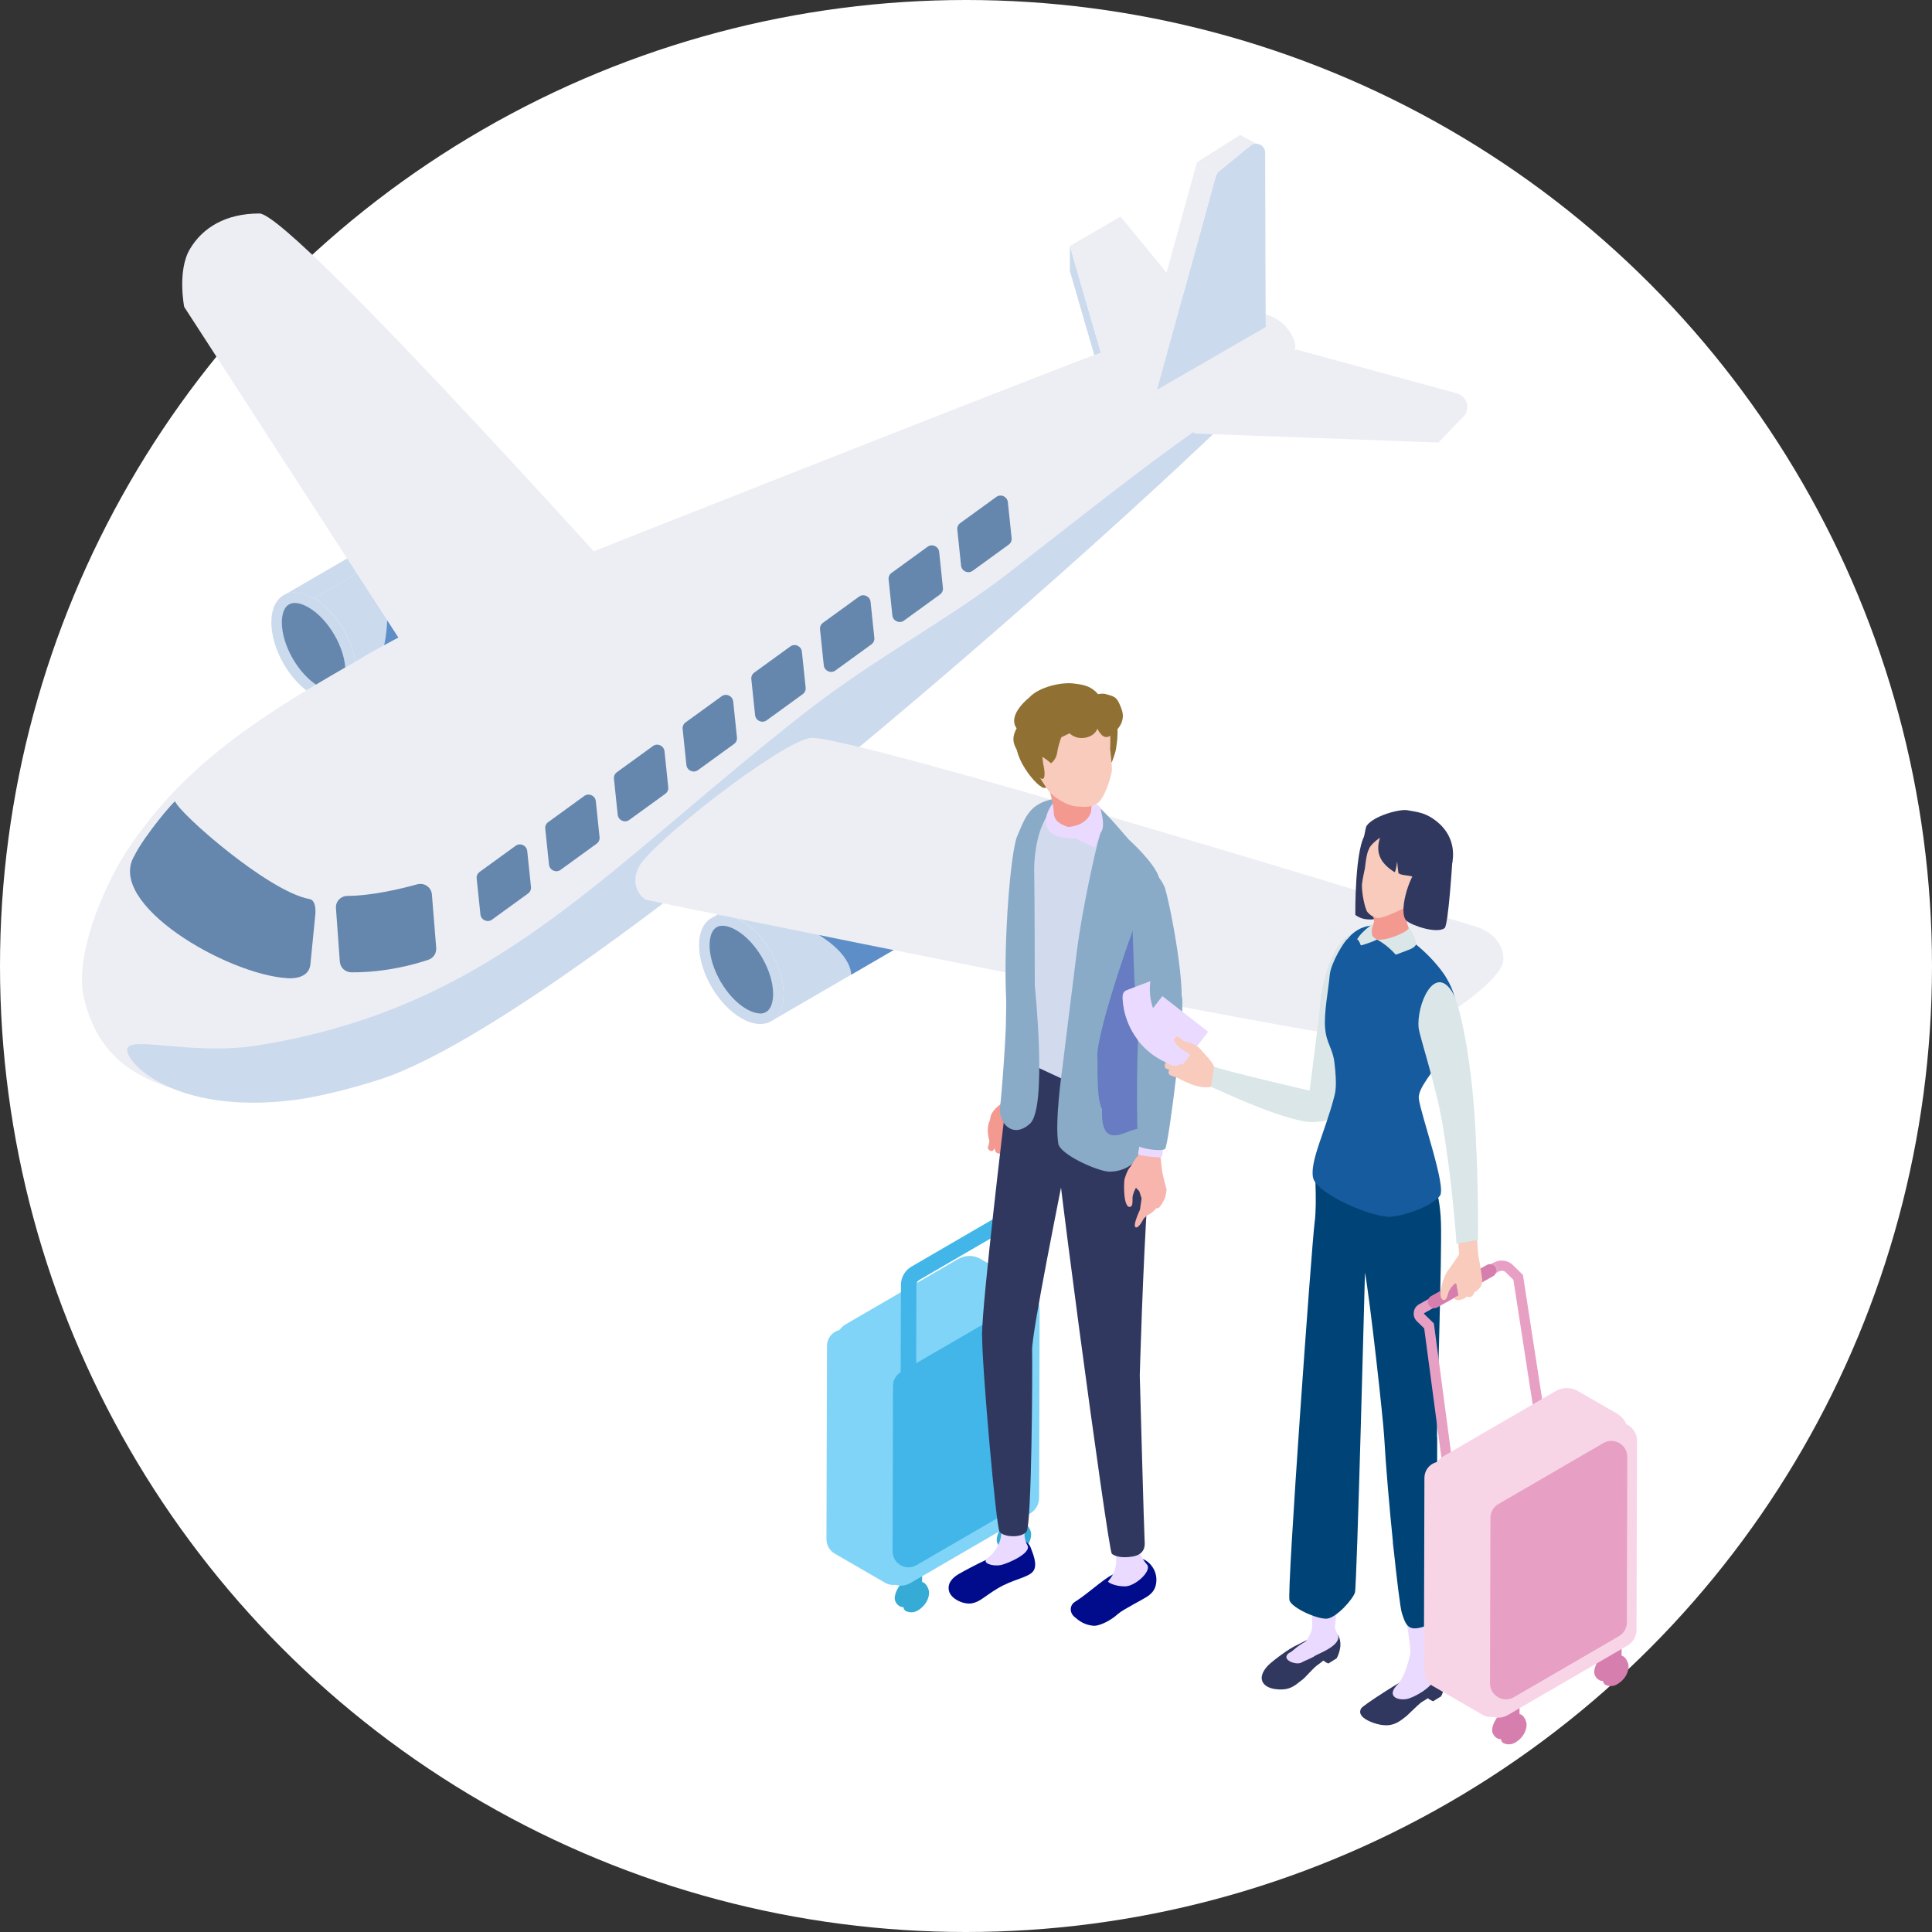 <?xml version="1.0" encoding="UTF-8"?>
<svg id="_レイヤー_2" data-name="レイヤー_2" xmlns="http://www.w3.org/2000/svg" viewBox="0 0 180 180">
  <rect x="0" y="0" width="180" height="180" fill="#333333" stroke="none"/>
  <defs>
    <style>
      .cls-1 {
        fill: #f7b5ae;
      }

      .cls-2 {
        fill: #677cc2;
      }

      .cls-3 {
        fill: #004376;
      }

      .cls-4 {
        fill: #000c8b;
      }

      .cls-5 {
        fill: #f8cbbc;
      }

      .cls-6 {
        fill: #5d8ec7;
      }

      .cls-7 {
        fill: #edeef4;
      }

      .cls-8 {
        fill: #d2daee;
      }

      .cls-9 {
        fill: #dae6e7;
      }

      .cls-10 {
        fill: #42b6e8;
      }

      .cls-11 {
        isolation: isolate;
      }

      .cls-12 {
        fill: #eadaff;
      }

      .cls-13 {
        fill: #fff;
      }

      .cls-14 {
        fill: #907133;
      }

      .cls-15 {
        fill: #f7d5e7;
      }

      .cls-16 {
        fill: #d67fae;
      }

      .cls-17 {
        fill: #165b9e;
      }

      .cls-18 {
        fill: #f3998f;
      }

      .cls-19 {
        fill: #a29bef;
      }

      .cls-20 {
        fill: #e89fc4;
      }

      .cls-21 {
        fill: #35abd6;
      }

      .cls-22 {
        fill: #80d4f7;
      }

      .cls-23 {
        fill: #cbdaed;
      }

      .cls-24 {
        fill: none;
        stroke: #42b6e8;
        stroke-miterlimit: 10;
        stroke-width: 1.44px;
      }

      .cls-25 {
        fill: #303860;
      }

      .cls-26 {
        fill: #6587ae;
      }

      .cls-27 {
        fill: #89abc8;
      }
    </style>
  </defs>
  <g id="_レイヤー_1-2" data-name="レイヤー_1">
    <circle class="cls-13" cx="90" cy="90" r="90"/>
    <g>
      <g>
        <g class="cls-11">
          <path class="cls-23" d="M66.29,85.53l12.88-7.48c.72-.42,1.71-.36,2.8.28l-12.88,7.48c-1.1-.63-2.09-.69-2.8-.28Z"/>
          <path class="cls-23" d="M84.74,87.65l-12.88,7.48c.71-.41,1.15-1.29,1.15-2.53,0-2.5-1.75-5.54-3.92-6.8l12.88-7.48c2.17,1.26,3.93,4.3,3.92,6.8,0,1.24-.44,2.12-1.15,2.53Z"/>
          <path class="cls-6" d="M84.74,87.65l-5.43,3.16c-.27-3.91-9.95-7.18-11.95-5.9l14.61-6.59c2.17,1.26,3.93,4.3,3.92,6.8,0,1.24-.44,2.12-1.15,2.53Z"/>
          <g>
            <path class="cls-23" d="M69.09,85.81c2.17,1.26,3.93,4.3,3.92,6.8,0,2.5-1.78,3.51-3.95,2.25-2.18-1.26-3.93-4.3-3.93-6.8,0-2.5,1.78-3.51,3.95-2.25Z"/>
            <path class="cls-26" d="M70.83,94.42c-.37,0-.81-.14-1.28-.41-1.87-1.08-3.44-3.8-3.44-5.95,0-.55.12-1.81,1.2-1.81.37,0,.82.14,1.28.41,1.87,1.08,3.44,3.8,3.44,5.95,0,.55-.12,1.82-1.21,1.82Z"/>
          </g>
        </g>
        <g class="cls-11">
          <path class="cls-23" d="M26.44,55.46l12.88-7.48c.72-.42,1.71-.36,2.8.28l-12.88,7.48c-1.1-.63-2.09-.69-2.8-.28Z"/>
          <path class="cls-23" d="M44.9,57.58l-12.88,7.48c.71-.41,1.15-1.29,1.15-2.53,0-2.5-1.75-5.54-3.92-6.8l12.88-7.48c2.17,1.26,3.93,4.3,3.92,6.8,0,1.24-.44,2.12-1.15,2.53Z"/>
          <path class="cls-6" d="M44.9,57.58l-10.62,6.17c2.86-3.91,2.05-11.83-.56-11.83l8.4-3.66c2.17,1.26,3.93,4.3,3.92,6.8,0,1.24-.44,2.12-1.15,2.53Z"/>
          <g>
            <path class="cls-23" d="M29.24,55.73c2.17,1.26,3.93,4.3,3.92,6.8s-1.78,3.51-3.95,2.25c-2.18-1.26-3.93-4.3-3.93-6.8,0-2.5,1.78-3.51,3.95-2.25Z"/>
            <path class="cls-26" d="M30.98,64.35c-.37,0-.81-.14-1.28-.41-1.87-1.08-3.44-3.8-3.44-5.95,0-.55.12-1.81,1.2-1.81.37,0,.82.14,1.28.41,1.87,1.08,3.44,3.8,3.44,5.95,0,.55-.12,1.82-1.21,1.82Z"/>
          </g>
        </g>
        <path class="cls-7" d="M24.17,19.89c-3.14,0-5.29,1.31-6.48,3.32-1.19,2.01-.53,5.38-.53,5.38l29.19,45.07,16.43-14.03S27.31,19.89,24.17,19.89Z"/>
        <g>
          <polygon class="cls-23" points="103.5 36.06 103.5 38.4 99.68 25.26 99.68 22.92 103.5 36.06"/>
          <polygon class="cls-7" points="104.4 20.18 112.94 30.58 103.5 36.06 99.68 22.92 104.4 20.18"/>
        </g>
        <g>
          <path class="cls-7" d="M33.88,61.2c-8.8,5.04-16.52,9.61-22.07,18.09-2.2,3.37-4.93,9.85-3.98,13.75,1.37,5.66,5.12,7.5,9.1,8.63,5.88,1.67,12.91-.07,18.54-2.43,5.63-2.36,10.39-6.49,15.43-9.95,10.55-7.25,21.33-14.22,31.32-22.22,8.18-6.55,30.55-26.79,38.31-34.31.64-.62-.78-3.74-3.86-3.61-5.18.21-11.23,2.68-14.8,3.96-3.57,1.28-48.35,18.92-52.45,20.61-5.31,2.2-10.55,4.6-15.55,7.46Z"/>
          <path class="cls-23" d="M119.68,33.51c.94.99-63.54,60.31-84.29,67.06-1.17.38-4.89,1.51-7.87,1.9-11.47,1.49-16.1-3.73-15.64-4.83.46-1.09,6.27.71,12.19-.25,22.2-3.6,32.01-16.22,51.09-31.12,6.37-4.97,13.3-8.59,18.97-13.01,6.89-5.37,13.26-10.41,17.66-13.42,5.12-3.51,7.7-6.55,7.9-6.34Z"/>
        </g>
        <g>
          <polygon class="cls-7" points="107.79 36.31 105.97 35.25 111.52 15.11 113.34 16.16 107.79 36.31"/>
          <polygon class="cls-7" points="113.34 16.16 111.52 15.11 115.55 12.57 117.09 13.4 113.34 16.16"/>
          <path class="cls-23" d="M117.87,14.22l.05,16.25-10.12,5.84,5.48-19.89c.05-.17.14-.31.27-.42l2.97-2.42c.54-.44,1.35-.06,1.35.64Z"/>
        </g>
        <g>
          <path class="cls-7" d="M136.62,38.51l-2.6,2.72-22.69-.84c-.83-.64-.87-1.42,0-2.34l25.29.46Z"/>
          <path class="cls-7" d="M136.04,39.03l-1.66.97c-.24.14-.51.2-.78.17l-22.27-2.13,9.44-5.48,14.97,4.09c1.12.3,1.31,1.8.31,2.38Z"/>
        </g>
        <g>
          <g>
            <path class="cls-26" d="M38.87,82.39c-1.55.43-4.25,1.07-6.5,1.08-.63,0-1.12.53-1.07,1.15l.36,4.97c.04.56.51,1,1.08,1,3.19.02,5.89-.74,7.17-1.17.47-.16.77-.61.73-1.11l-.4-4.97c-.05-.67-.7-1.13-1.36-.95Z"/>
            <path class="cls-26" d="M16.32,74.67c-.05-.14-2.9,3.22-3.8,5.06-2.69,4.44,8.55,11.06,14.28,11.41,1.03.06,2.02-.27,2.12-1.3l.46-4.66c.05-.54-.02-1.33-.55-1.42-3.83-.69-12.1-7.97-12.51-9.09Z"/>
          </g>
          <g>
            <path class="cls-26" d="M49.19,83.25l-3.35,2.43c-.42.31-1.02.04-1.08-.48l-.35-3.35c-.03-.24.08-.48.28-.62l3.35-2.43c.42-.31,1.02-.04,1.08.48l.35,3.35c.03.24-.08.48-.28.62Z"/>
            <path class="cls-26" d="M55.58,78.61l-3.35,2.43c-.42.31-1.02.04-1.08-.48l-.35-3.35c-.03-.24.08-.48.28-.62l3.35-2.43c.42-.31,1.02-.04,1.08.48l.35,3.35c.03.24-.08.48-.28.62Z"/>
            <path class="cls-26" d="M61.98,73.96l-3.35,2.43c-.42.31-1.02.04-1.08-.48l-.35-3.35c-.03-.24.08-.48.28-.62l3.35-2.43c.42-.31,1.02-.04,1.08.48l.35,3.35c.03.24-.08.48-.28.62Z"/>
            <path class="cls-26" d="M68.38,69.32l-3.35,2.43c-.42.31-1.02.04-1.08-.48l-.35-3.35c-.03-.24.08-.48.28-.62l3.35-2.43c.42-.31,1.02-.04,1.08.48l.35,3.35c.03.24-.08.48-.28.62Z"/>
            <path class="cls-26" d="M74.78,64.68l-3.35,2.43c-.42.31-1.02.04-1.08-.48l-.35-3.35c-.03-.24.08-.48.28-.62l3.35-2.43c.42-.31,1.02-.04,1.08.48l.35,3.35c.03.24-.08.48-.28.62Z"/>
            <path class="cls-26" d="M81.18,60.04l-3.35,2.43c-.42.31-1.02.04-1.08-.48l-.35-3.35c-.03-.24.08-.48.28-.62l3.35-2.43c.42-.31,1.02-.04,1.08.48l.35,3.35c.03.24-.08.48-.28.62Z"/>
            <path class="cls-26" d="M87.57,55.39l-3.35,2.43c-.42.31-1.02.04-1.08-.48l-.35-3.35c-.03-.24.08-.48.28-.62l3.35-2.43c.42-.31,1.02-.04,1.08.48l.35,3.35c.03.24-.08.48-.28.62Z"/>
            <path class="cls-26" d="M93.97,50.75l-3.35,2.43c-.42.31-1.02.04-1.08-.48l-.35-3.35c-.03-.24.08-.48.28-.62l3.35-2.43c.42-.31,1.02-.04,1.08.48l.35,3.35c.03.24-.08.48-.28.62Z"/>
          </g>
        </g>
        <path class="cls-7" d="M137.22,86.25s-58.73-18.1-61.78-17.49c-3.05.6-14.83,9.87-15.9,11.97-1.06,2.09.62,3.1.62,3.1,0,0,63.32,13.03,68.01,13.03s11.58-5.48,11.86-7.18c.28-1.69-1.14-3.02-2.8-3.43Z"/>
      </g>
      <g>
        <g>
          <g>
            <path class="cls-21" d="M95.05,141.65c-.2-.24-.58-.26-1.02-.01-.64.37-1.17,1.2-1.17,1.84,0,.31.23.61.42.71,0,0,0,0,0,0,.21.16.55.15.94-.07.64-.37,1.17-1.2,1.17-1.84,0-.32-.13-.54-.34-.63Z"/>
            <polygon class="cls-21" points="94.84 140.85 93.86 141.41 93.86 143.26 94.44 143.5 95.42 142.94 95.42 141.08 94.84 140.85"/>
            <path class="cls-21" d="M95.61,142.04c-.29-.17-.66-.12-1.1.13-.64.37-.86,1.16-.86,1.81,0,.32.04.54.24.68.28.14.69.21,1.12-.04.64-.37,1.06-1.02,1.06-1.67,0-.32-.23-.76-.46-.91Z"/>
          </g>
          <g>
            <path class="cls-21" d="M85.55,147.08c-.2-.24-.58-.26-1.02-.01-.64.37-1.17,1.2-1.17,1.84,0,.31.23.61.42.71,0,0,0,0,0,0,.21.16.55.15.94-.07.64-.37,1.17-1.2,1.17-1.84,0-.32-.13-.54-.34-.63Z"/>
            <polygon class="cls-21" points="85.33 146.27 84.36 146.84 84.36 148.69 84.94 148.93 85.91 148.36 85.91 146.51 85.33 146.27"/>
            <path class="cls-21" d="M86.1,147.47c-.29-.17-.66-.12-1.1.13-.64.37-.86,1.16-.86,1.81,0,.32.04.54.24.68.28.14.69.21,1.12-.04.64-.37,1.06-1.02,1.06-1.67,0-.32-.23-.76-.46-.91Z"/>
          </g>
          <g>
            <path class="cls-22" d="M77.05,125.4l-.05,18.01c0,.55.29,1.05.76,1.33l4.7,2.72c1.02.59,2.29-.14,2.29-1.32l.05-18.01c0-.55-.29-1.05-.76-1.33l-4.7-2.72c-1.02-.59-2.29.14-2.29,1.32Z"/>
            <path class="cls-22" d="M89.28,117.29l-10.45,6.07c-1.37.8-1.37,2.78,0,3.57l3.64,2.1c.64.37,1.43.37,2.07,0l10.45-6.07c1.37-.8,1.37-2.78,0-3.57-1.23-.71-2.44-1.41-3.64-2.1-.64-.37-1.43-.37-2.06,0Z"/>
            <path class="cls-22" d="M96.86,121.94l-.05,17.61c0,.6-.32,1.16-.84,1.46l-11.17,6.49c-1.13.66-2.55-.16-2.55-1.47l.05-17.61c0-.6.32-1.16.84-1.46l11.17-6.49c1.13-.66,2.55.16,2.55,1.47Z"/>
            <path class="cls-10" d="M95.95,123.44l-.04,15.42c0,.53-.28,1.01-.74,1.28l-9.78,5.68c-.99.58-2.23-.14-2.23-1.29l.04-15.42c0-.53.28-1.01.74-1.28l9.78-5.68c.99-.58,2.23.14,2.23,1.29Z"/>
            <path class="cls-24" d="M95.29,114.96l-.04,12.86c0,.44-.24.85-.62,1.07l-8.15,4.74c-.83.48-1.86-.12-1.86-1.07l.04-12.86c0-.44.24-.85.62-1.07l8.15-4.74c.83-.48,1.86.12,1.86,1.07Z"/>
          </g>
        </g>
        <g>
          <g>
            <path class="cls-19" d="M93.83,89.22s.61-9.48,1.36-10.65c2.91-3.88,6.01-1.31,5.77.76-.25,2.07-2.43,10.99-4.21,11.87-1.79.89-2.58.07-2.91-1.98Z"/>
            <g>
              <g>
                <path class="cls-18" d="M92.25,104.31c-.02-.87,1.24-1.69,1.82-1.97l2.02.08c.19.58.11,1.44-.05,2-.26.9-.47,1.55-.47,1.55,0,0-.34.79-1.52.88-.7.05-1.43-.29-1.72-.96-.2-.47-.06-1.23-.07-1.59Z"/>
                <g>
                  <path class="cls-18" d="M95.14,105.36c.03-.1.11-.36.17-.46.08-.13.2-.21.33-.18.11.03.2.19.19.31,0,.11-.09.43-.09.54l-.6-.21Z"/>
                  <path class="cls-18" d="M95,106.43c-.06-.19,0-.43.04-.61.04-.16.05-.2.1-.36.19-.25.56-.2.61.15-.01.21-.07.87-.25.96-.2.1-.38.03-.49-.14Z"/>
                  <path class="cls-18" d="M94.35,105.67c.03-.13.13-.45.19-.57.09-.17.24-.27.4-.23.14.04.26.23.25.37,0,.13-.09.53-.09.67l-.75-.24Z"/>
                  <path class="cls-18" d="M94.25,106.84c-.09-.27-.03-.61,0-.87.03-.23.05-.28.1-.51.22-.36.69-.29.78.22,0,.29-.01,1.24-.24,1.38-.25.15-.48.05-.64-.21Z"/>
                  <path class="cls-18" d="M93.71,105.91c.03-.13.06-.38.11-.51.07-.18.16-.35.32-.33.14.02.23.17.25.31.01.13.05.45,0,.62l-.68-.1Z"/>
                  <path class="cls-18" d="M93.55,107.08c-.08-.23-.02-.53.03-.75.04-.2.05-.25.11-.45.22-.32.59-.27.66.16,0,.25.04,1.08-.18,1.2-.24.13-.47.05-.61-.16Z"/>
                  <path class="cls-18" d="M92.7,106.21c.03-.13.13-.45.19-.57.09-.17.24-.27.4-.23.14.04.26.23.25.37,0,.13-.09.53-.09.67l-.75-.24Z"/>
                  <path class="cls-18" d="M92.72,107.27c-.08-.23-.02-.53.03-.75.04-.2.06-.25.11-.45.22-.32.68-.27.75.16,0,.25-.05,1.07-.27,1.19-.24.13-.47.05-.61-.16Z"/>
                  <path class="cls-18" d="M92.41,104.07c-.69.89-.23,2.21-.23,2.21,0,0-.03.32-.13.58-.1.26.33.46.44.36.13-.13.36-.41.44-.95.08-.54.18-1.15.19-1.63,0-.28-.11-1.15-.71-.57Z"/>
                </g>
              </g>
              <path class="cls-19" d="M94.12,91.41c.93-2.08,1.51-2.2,2.53-.46,1.03,1.74-.61,11.38-.58,11.48l-2.02-.08c.23-.11-.87-8.85.06-10.93Z"/>
            </g>
          </g>
          <g>
            <g>
              <path class="cls-4" d="M91.7,145.41c.43-.19,1.05-.64,1.33-1.21.14-.29-.01-1.08,1.36-.93s1.59.75,1.68,1.03c.09.28.67,1.5.18,2.1-.48.6-1.85.72-3.3,1.59-1.24.74-1.65,1.26-2.41,1.39-.76.13-1.95-.4-2.13-1.17-.17-.77.42-1.26.86-1.53.44-.27,2-1.08,2.43-1.27Z"/>
              <path class="cls-12" d="M93.07,141.57l2.47-.07c.14.65-.4,1.39.19,2.49.38.71-1.83,1.69-2.48,1.82-.8.16-1.78-.19-1.29-.59.65-.52,1.83-1.76,1.1-3.66Z"/>
              <path class="cls-25" d="M91.49,124.44c0-3.09,2.15-20.94,2.15-20.94l6.02,3.07c-.97,4.94-3.55,17.63-3.5,19.25.04,1.62-.03,16.22-.52,16.87-.49.65-2.21.52-2.52,0-.32-.51-1.62-15.18-1.62-18.27Z"/>
            </g>
            <g>
              <path class="cls-4" d="M100.09,150.63c-.46-.4-.44-1.08.06-1.39,1.23-.77,2.52-2.03,3.48-2.52.57-.3,2.06-1.77,2.82-1.48.76.29,1.29,1.11,1.29,1.93s-.36,1.21-.74,1.5-2.38,1.28-2.83,1.69c-.84.76-1.87,1.15-2.29,1.11-.85-.08-1.33-.44-1.79-.84Z"/>
              <path class="cls-12" d="M103.42,143.29l2.09-.83s.4,2.27,1.34,3.29c.53.57-1.07,2.05-2.04,2.05s-1.65-.39-1.57-.48c1.6-1.75.17-4.03.17-4.03Z"/>
              <path class="cls-25" d="M106.12,102.92c.15.38,1.15,3.23.82,8.13-.47,6.9-.75,17.09-.75,17.09,0,0,.41,14.98.45,15.4.04.42.07,1.26-1.08,1.47s-1.81-.08-1.98-.26c-.35-.39-5.93-41.74-5.59-42.47,1.45-3.1,6.54-3.29,8.12.65Z"/>
            </g>
            <path class="cls-25" d="M94.09,99.69c-.44,1.16-.33,5.18-.33,5.18-.29.6,5.75,6.38,7.43,6.02,1.07-.23,5.68-2.94,5.77-3.21.32-.84-1.16-5.59-1.32-6.39-.32-1.63-5.11-3.1-7.02-3.46-.9-.17-4.1.7-4.54,1.86Z"/>
          </g>
          <g>
            <path class="cls-8" d="M101.5,74.59c1.36.92,3.24,3.72,3.24,3.72l-3.88,23.08-6.09-2.82-.19-18.85s2.09-3.52,3.49-4.06c1.4-.54,2.06-1.98,3.42-1.07Z"/>
            <path class="cls-27" d="M99.34,74.4s-1-.15-2.13.31c-1.45.59-1.83,1.76-2.44,3.19-.61,1.43-1.29,9.72-1.03,15.21.11,2.29-.41,8.72-.57,10.09-.15,1.37,1.16,2.97,2.79,1.49,1.64-1.48.45-12.85.45-12.85,0,0-.01-8.25-.06-11,.19-5.68,2.99-6.43,2.99-6.43Z"/>
            <path class="cls-27" d="M108,81.82c-.35-1.38-2.84-3.61-2.84-3.61-.67-.75-1.85-2.22-3.06-3.28,0,0,.69,1.92.34,2.99-.35,1.08-1.63,6.89-2.1,10.61s-1.37,11.04-1.37,11.04c0,0-.72,4.92-.37,6.98.18,1.05,3.77,2.61,4.75,2.61,2.89,0,3.68-3.06,3.68-3.06l-.32-10.15c1.01-3.91,1-5.9,1.54-9.19.18-1.12.1-3.56-.25-4.94Z"/>
            <path class="cls-2" d="M107.45,98.31c-1.94,3.47-.68,7.83-1.04,7.07-.51-1.08-3.93,2.66-3.73-2.04-.55-.91-.39-4.2-.44-4.82-.17-2.37,4.09-14.48,4.56-14.87,1.29-1.06,1.46-.32,1.3,1.1-.07.63,1.1,10.42-.65,13.56Z"/>
          </g>
          <g>
            <path class="cls-12" d="M98.97,73.99c-.53.12-2.92,3-.43,3.93.99.37,3.34.16,3.84-.18.74-.52.21-2.02.15-2.44-.07-.49-3.02-1.42-3.55-1.3Z"/>
            <g>
              <path class="cls-14" d="M103.56,66.65c.91.58.45,2.83.41,3.15-.04.32-.39,1.24-.39,1.24,0,0-1.17-1.21-1.36-2.56-.19-1.32,1.05-2.01,1.34-1.83Z"/>
              <path class="cls-14" d="M94.83,69.03c.36-.72,1.74,0,2.32.37.91.58.9,3.6.85,3.91-.04.32-.49-.01-.49-.01-.39.81-3.39-2.88-2.69-4.28Z"/>
              <path class="cls-18" d="M102.09,73.42c-.18.71-.41,1.25-.41,2.12s-.04,1.07-.47,1.35c-.4.26-.52.61-1.52.23-.67-.26-1.47-.49-1.51-1.37-.04-.88-.34-2.08-.76-3.12-.91-2.25,3.8-.4,4.67.78Z"/>
              <path class="cls-5" d="M100.23,75.13c.81.04,1.22.15,1.96-.26.74-.41,1.4-2.7,1.41-3.19,0-.49-.17-1.9-.17-1.9,0,0,.03-.96.01-1.36-.16-3.37-3.35-4.87-6.12-3.53-3.52,1.7-2.09,4.43-.93,6.71.18.35,1.09,1.88,1.46,2.27.37.39,1.56,1.21,2.37,1.25Z"/>
              <path class="cls-14" d="M94.7,67.84c-.62-.9.2-2.04,1.23-2.89.89-.95,3-1.44,4.18-1.26.59.09,1.68.11,2.45,1.34.76,1.22-.29,2.77-.29,2.77,0,0-.14.72-1.11.92-.97.2-1.51-.4-1.51-.4l-.77.37s-.3.79-.38,1.4c-.09.7-.58,1.02-.58,1.02,0,0-1.75-1.53-1.65-.46-.26.1-.68,1.14-1.29-.28-.34-.8-.92-1.3-.26-2.52Z"/>
              <path class="cls-14" d="M103.05,64.67c-.88-.23-2.07.55-2.38,1.09l1.5,1.56s-.13.51.44,1.12c.57.61,1.15-.18,1.15-.18,0,0,1.23-.85.74-2.18-.4-1.09-.56-1.18-1.45-1.4Z"/>
              <path class="cls-14" d="M96.14,70.1c-.56.05-.3.89.26,1.87.06.11.58.69.77.59.28-.14.09-1.08.05-1.27-.17-.7.12-1.31-1.08-1.2Z"/>
            </g>
            <path class="cls-12" d="M101.69,75.26c.07.62-.63,1.86-2.58,1.79l-.18.43s3.08,1.51,3.08,1.51l.6-1.64s-.29-1.86-.93-2.09Z"/>
          </g>
          <g>
            <g>
              <g>
                <path class="cls-1" d="M106.42,108.21c-.79.24-1.21.22-1.64,1.6-.09.28-.15,2.76.51,2.63.32-.06.19-.75.24-.99.13-.63.5-1.13.9-1.62.53-.63.35-1-.02-1.62Z"/>
                <path class="cls-1" d="M106.08,110.49c-.08.17.28,1.15.28,1.15l-.15,1.06s-.78,1.64-.36,1.66c.42.02,1.16-1.67,1.24-2.29.04-.29-.27-1.21-.34-1.46-.12-.42-.6-.28-.68-.11Z"/>
                <path class="cls-1" d="M105.11,109.01c.37-.45.93-1.73,1.54-1.78.29-.02,1.43.25,1.43.25,0,0,.13,1.15.18,1.53.1.7.43,1.8.43,1.8,0,0-.14.61-.52.64-.27.02-.57.08-.85.06-.86-.06-1.33-.65-1.86-1.29-.34-.41-.49-.88-.35-1.21Z"/>
                <path class="cls-1" d="M108.08,110.78c.03.76.07,1.04-.02,1.33-.09.29-1.01,1.27-1.33,1.08,0,0,.44-.71.61-1.51.12-.58-.14-.94.08-1.17.22-.23.66-.04.66.27Z"/>
                <path class="cls-1" d="M107.42,110.49c.03.76.18,1.53.06,1.84s-.95,1.49-1.26,1.3c0,0,.74-1.66.74-1.66l-.24-1.66s.71-.13.71.19Z"/>
                <path class="cls-1" d="M108.19,111.09c.12-.12.27-.26.46-.25.07,0-.04.49-.08.68-.05.19-.54,1.15-.76,1.06-.22-.09.1-1.19.39-1.49Z"/>
              </g>
              <path class="cls-12" d="M106.05,107.55c.08.12,2,.35,2.16.25.16-.1.15-1.29.15-1.29l-2.04-.48s-.34,1.4-.26,1.52Z"/>
              <path class="cls-27" d="M110.12,92.89c-.31-1.27-2.96-.26-3.67.76-.71,1.03-.51,12.78-.43,13.06.08.28,2.2.62,2.53.33.33-.29,1.88-12.88,1.57-14.15Z"/>
            </g>
            <path class="cls-27" d="M108.47,82.58c-.47-1.24-3-3.32-3-3.32,0,0-.24,2.77-.03,5.95.26,4.04.11,8.04.77,9.82,0,0,2.71.77,3.63-.59.92-1.36-.89-10.62-1.36-11.87Z"/>
          </g>
        </g>
        <g>
          <g>
            <g>
              <path class="cls-9" d="M123.08,92.76c-.03.95-1.29,10.59-1.29,10.59.58.79,2.02,1.15,2.47.52s2.13-9.65,1.43-10.42c-.42-.47-2.58-1.63-2.61-.68Z"/>
              <path class="cls-9" d="M123.19,101.89s-10.04-2.32-10.11-2.54l-.29,1.89c.09-.02,7.82,3.76,9.99,3.26,1.79.02,2.33-1.47.42-2.61Z"/>
              <g>
                <path class="cls-5" d="M111.6,97.54s-.3.48-1.08.38c-.5-.06-1.17,1.21-1.05,1.44.39.73.11,1,.11,1,0,0,.53.3,1.36.64.51.21,1.31.38,1.88.26l.29-1.89c-.2-.57-1.5-1.83-1.5-1.83Z"/>
                <path class="cls-5" d="M109.09,99.6c.18-.03.4.04.57.1.15.05.18.07.33.13.22.2.13.55-.21.56-.19-.03-.81-.15-.88-.34-.08-.2,0-.37.19-.45Z"/>
                <path class="cls-5" d="M108.82,98.88c.26-.05.58.03.82.09.22.06.26.08.47.15.32.25.2.68-.29.71-.28-.03-1.17-.14-1.27-.37-.11-.25,0-.46.26-.58Z"/>
                <path class="cls-5" d="M108.66,98.11c.22-.05.5.04.71.1.19.06.23.08.41.15.28.24.2.58-.22.6-.24-.03-1.02-.07-1.11-.3-.1-.24,0-.45.21-.56Z"/>
                <path class="cls-5" d="M108.96,97.42c.48-.09,1.5.42,1.68.49.28.24.44.67.03.69-.19-.02-1.7-.22-1.91-.4-.21-.18-.27-.69.21-.78Z"/>
                <path class="cls-12" d="M106.01,96.9c-.85-1.1-1.35-2.46-1.42-3.84-.01-.23,0-.49.15-.66.1-.1.23-.15.36-.2.69-.26,1.39-.53,2.08-.79-.19,1.35.15,2.77.93,3.89.78,1.12,2,1.93,3.33,2.21-.03,0-.93,1.14-1.05,1.25-.25.23-.54.55-.91.55-.3,0-.61-.2-.88-.33-.47-.23-.92-.49-1.34-.81-.48-.37-.9-.79-1.27-1.27Z"/>
                <rect class="cls-12" x="107.26" y="93.31" width="3.93" height="5.41" transform="translate(-33.62 123.3) rotate(-52.13)"/>
                <path class="cls-5" d="M112.1,98.14c-.47-.96-1.79-1.12-1.79-1.12,0,0-.26-.16-.44-.35-.18-.2-.53.09-.49.23.06.17.2.48.63.77.43.29.91.63,1.31.84.24.12,1.03.38.78-.37Z"/>
              </g>
            </g>
            <path class="cls-9" d="M123.04,94.41c.34.85,3.32.65,3.32.65l.3-3.59s.04-4.7-.13-4.67c-2.87.44-3.77,6.94-3.5,7.62Z"/>
          </g>
          <g>
            <g>
              <g>
                <path class="cls-25" d="M134.25,158.05c.5-.73.08-1.99-.42-2.45-.5-.45-1.07-.12-1.47.07-1.99.99-5.37,3.22-5.53,3.48-.16.26-.18.55.2.88s1.41.75,2.23.71c.82-.04,1.32-.51,1.78-.86.13-.1.99-.97,1.33-1.24.22-.17.45-.25.65-.42.19.15.49.29.51.28.34-.23.73-.45.73-.45Z"/>
                <path class="cls-12" d="M131.38,154.12c.21-.97-1.65-9.93-1.7-10.43l3.5-.92c.07.86.37,9.97.45,12.28.13.34.32.95.15,1.28-.52,1.02-2.13,1.87-2.76,1.97-.89.14-1.8-.31-.89-1.27.69-.72,1.04-1.95,1.25-2.92Z"/>
              </g>
              <g>
                <path class="cls-25" d="M124.52,154.52s.66-1.1.2-2.08-3.11.43-3.83.8c-.8.33-2.4,1.57-2.73,1.91-.43.44-.67.93-.6,1.32.15.86,1.44,1.02,2.22.9.75-.12,1.2-.63,1.64-.94.13-.09.96-1.04,1.29-1.27.21-.15.4-.3.59-.45.17.15.45.29.47.27.33-.2.75-.47.75-.47Z"/>
                <path class="cls-12" d="M120.16,153.98c.31-.16.64-.59,1.49-1.05.05-.03.57-.79.6-1.31.03-.52-.08-1.74-.08-3.33,0-3.32,2.57-2.99,2.45.36-.03.79-.19,2.49-.25,3,.01.02.11.37.23.58.58,1.01-1.85,1.87-2.07,2.03-.35.25-1.11.52-1.25.62-.48.33-2.1-.28-1.13-.91Z"/>
              </g>
              <path class="cls-3" d="M133.88,133.89c0-3.23.47-16.87.37-20-.1-3.13-1.05-4.75-1.05-4.75l-10.75-.88s.29,3.72.03,5.63c-.26,1.91-2.61,34.49-2.34,35.22.27.73,2.55,1.73,3.44,1.7s2.48-1.82,2.66-2.45c.18-.63.93-29.8.93-29.8.48,2.61,1.7,13.65,1.79,15.3.32,5.67,1.36,15.54,1.65,16.43.34,1.07.57,1.6,1.64,1.37.93-.2.83-.46,1.15-1.11s.51-9.92.5-16.66Z"/>
            </g>
            <path class="cls-17" d="M134.71,91.03c-.64-1.05-2.78-3.6-5.39-4.56-2.47-.91-3.75,1-3.75,1-.29.12-1.58,2.26-1.68,3.35-.14,1.55-.56,3.56-.43,5,.13,1.44.71,1.83.87,3.21.26,2.2.07,2.78-.03,3.17-.81,3.16-2.3,6.03-1.96,7.54.34,1.51,5.69,3.83,7.37,3.61,1.68-.21,3.84-1.12,4.45-1.95.61-.83-1.78-7.54-1.97-9.02-.26-2,5.89-5.84,2.52-11.35Z"/>
            <g>
              <path class="cls-9" d="M126.44,87.51c.24.14.31.57.36.57.05,0,.92-.26,1.49-.54.02-.01,2.99-.59,2.97-1.08-.01-.28-3.01-.59-3.01-.59,0,0-1.25.7-1.81,1.64Z"/>
              <g>
                <path class="cls-25" d="M129.86,78.06s-1.58-1.43-2.56-.43c-1.09,1.12-1.03,7.6-1.03,7.6,1.07.91,3.1.2,3.82-.35.35-.26-.23-6.82-.23-6.82Z"/>
                <path class="cls-18" d="M127.54,84.36c0,.29.4.84.47,1.36.04.36-.24.71-.2,1.03s-.1.45.49.79c.98.56,2.41.02,2.8-.34.72-.67-.3-.24-.15-3.4.08-1.81-3.4.35-3.4.57Z"/>
                <path class="cls-5" d="M128.38,85.54c-.41-.08-.7-.25-.96-.54-.26-.29-.57-1.89-.53-2.6.03-.4.27-1.47.27-1.47,0,0,.09-.79.16-1.12.54-2.73,3.21-3.18,5.3-1.75,2.67,1.82.99,3.32-.31,5.23-.18.27-.94.9-1.29,1.18-.35.28-2.31,1.13-2.65,1.06Z"/>
                <path class="cls-25" d="M134.1,76.74c-1.22-1.11-2.21-1.09-2.96-1.25-.69-.15-3.2.52-3.83,1.47-.08.12-.31,1.48-.31,1.48l.48.82s0-.45,1.09-1.22c-.42,1.34-.05,2.33,1.35,3.21.11.07.25-.99.25-.99,0,0,.09,1.07.14,1.11.33.22.95.15,1.36.33,0,0-.24,2.32-.41,2.87,0,0,3.81-2.53,4.07-4.32s-.6-2.94-1.23-3.51Z"/>
                <path class="cls-1" d="M131.61,82.91c-.31.49-.78.74-.39.98.38.24,1,.15,1.3-.35.31-.49.4-1.14.01-1.38-.38-.24-.62.25-.92.75Z"/>
                <path class="cls-25" d="M135.32,80.25s-2.09-.58-3.07.42c-1.09,1.12-1.97,4.44-1.21,5.11.51.46,2.83,1.24,3.55.69.35-.26.72-6.22.72-6.22Z"/>
              </g>
              <path class="cls-9" d="M128.29,87.53c.66.37,1.25.85,1.75,1.42.37-.14.74-.28,1.11-.42.29-.11.6-.23.76-.49.17-.27-.65-1.85-.66-1.59-.01.34-2.06,1.25-2.97,1.08Z"/>
            </g>
          </g>
          <g>
            <g>
              <g>
                <path class="cls-20" d="M143.52,135.51l-2.52-16.27-.68-.67c-.16-.19-.44-.23-.65-.11l-.47-.83c.6-.34,1.36-.21,1.82.3l.87.85,2.56,16.59-.94.15Z"/>
                <path class="cls-20" d="M134.99,141.06l-2.3-17.3-.68-.66c-.23-.22-.33-.53-.29-.85s.22-.58.5-.74l6.98-3.9.47.83-6.98,3.9s-.02.01-.02.03c0,.02,0,.03.01.04l.91.89,2.34,17.63-.95.13Z"/>
                <path class="cls-16" d="M133.11,121.57c.11.2.31.31.52.31.1,0,.2-.02.29-.08l5.19-2.9c.25-.14.36-.44.28-.71-.01-.04-.03-.07-.05-.11-.16-.29-.53-.39-.81-.23l-5.19,2.9c-.14.08-.23.2-.28.34-.05.15-.04.32.05.47Z"/>
              </g>
              <path class="cls-5" d="M137.45,112.85l-1.75.56.26,3.79,1.8-.05c-.08-.34-.31-4.3-.31-4.3Z"/>
              <g>
                <path class="cls-5" d="M137.75,117.15l-1.58-.59s-.85,1.22-1.15,1.67c-.1.31-.22.7.13,1.05.55.55,1.07.32,1.87.3.26,0,.53-.08.78-.13.35-.06.28-.32.28-.32,0,0-.17-1.34-.32-1.98Z"/>
                <path class="cls-5" d="M135.88,120.69l-.41.23s.07.24.46.2c.39-.04.93-.26.95-.84,0-.27-.17-.95-.25-1.17-.15-.38-.76-.51-1.01-.1-.04.17.26,1.68.26,1.68Z"/>
                <path class="cls-5" d="M137.4,119.72c.14,1.07-.57,1.45-.93.85,0,0-.24-1.35.26-1.71.49-.08.65.56.68.86Z"/>
                <path class="cls-5" d="M137.65,119.21c.29.4-.48,1.36-.55,1.06-.07-.32.08-.35.15-.68.08-.38.24-.49.4-.38Z"/>
                <path class="cls-5" d="M137.42,119.5c.1-.13.46-.39.63-.41.07,0,.01.56-.02.64-.08.2-.55.73-.76.67-.21-.06-.1-.6.15-.9Z"/>
                <path class="cls-5" d="M136.6,117.62c-.76.02-1.46.23-1.87,1.02-.4.79-.83,2.43-.2,2.48.3.02.36-.62.46-.82.27-.53.73-.89,1.21-1.22.63-.43.56-.81.39-1.46Z"/>
              </g>
              <path class="cls-9" d="M135.7,115.88l2-.36s.08-6.17-.37-12.24c-.36-4.85-1.28-9.69-2.05-10.9-1.67-2.6-3.32,1.28-3.11,3.37.08.81,1.62,5.37,2.23,9,.97,5.77,1.3,11.13,1.3,11.13Z"/>
            </g>
            <g>
              <g>
                <path class="cls-16" d="M150.72,153.96c-.2-.24-.58-.26-1.02-.01-.64.37-1.17,1.2-1.17,1.84,0,.31.23.61.42.71,0,0,0,0,0,0,.21.16.55.15.94-.07.64-.37,1.17-1.2,1.17-1.84,0-.32-.13-.54-.34-.63Z"/>
                <polygon class="cls-16" points="150.5 153.15 149.53 153.71 149.53 155.57 150.11 155.8 151.08 155.24 151.08 153.38 150.5 153.15"/>
                <path class="cls-16" d="M151.27,154.34c-.29-.17-.66-.12-1.1.13-.64.37-.86,1.16-.86,1.81,0,.32.04.54.24.68.28.14.69.21,1.12-.04.64-.37,1.06-1.02,1.06-1.67,0-.32-.23-.76-.46-.91Z"/>
              </g>
              <g>
                <path class="cls-16" d="M141.21,159.38c-.2-.24-.58-.26-1.02-.01-.64.37-1.17,1.2-1.17,1.84,0,.31.23.61.42.71,0,0,0,0,0,0,.21.16.55.15.94-.07.64-.37,1.17-1.2,1.17-1.84,0-.32-.13-.54-.34-.63Z"/>
                <polygon class="cls-16" points="141 158.58 140.02 159.14 140.02 160.99 140.6 161.23 141.57 160.67 141.57 158.81 141 158.58"/>
                <path class="cls-16" d="M141.77,159.77c-.29-.17-.66-.12-1.1.13-.64.37-.86,1.16-.86,1.81,0,.32.04.54.24.68.28.14.69.21,1.12-.04.64-.37,1.06-1.02,1.06-1.67,0-.32-.23-.76-.46-.91Z"/>
              </g>
              <g>
                <path class="cls-15" d="M132.71,137.7l-.05,18.01c0,.55.29,1.05.76,1.33l4.7,2.72c1.02.59,2.29-.14,2.29-1.32l.05-18.01c0-.55-.29-1.05-.76-1.33l-4.7-2.72c-1.02-.59-2.29.14-2.29,1.32Z"/>
                <path class="cls-15" d="M144.94,129.6l-10.45,6.07c-1.37.8-1.37,2.78,0,3.57l3.64,2.1c.64.37,1.43.37,2.07,0l10.45-6.07c1.37-.8,1.37-2.78,0-3.57-1.23-.71-2.44-1.41-3.64-2.1-.64-.37-1.43-.37-2.06,0Z"/>
                <path class="cls-15" d="M152.52,134.24l-.05,17.61c0,.6-.32,1.16-.84,1.46l-11.17,6.49c-1.13.66-2.55-.16-2.55-1.47l.05-17.61c0-.6.32-1.16.84-1.46l11.17-6.49c1.13-.66,2.55.16,2.55,1.47Z"/>
                <path class="cls-20" d="M151.61,135.74l-.04,15.42c0,.53-.28,1.01-.74,1.28l-9.78,5.68c-.99.58-2.23-.14-2.23-1.29l.04-15.42c0-.53.28-1.01.74-1.28l9.78-5.68c.99-.58,2.23.14,2.23,1.29Z"/>
              </g>
            </g>
          </g>
        </g>
      </g>
    </g>
  </g>
</svg>